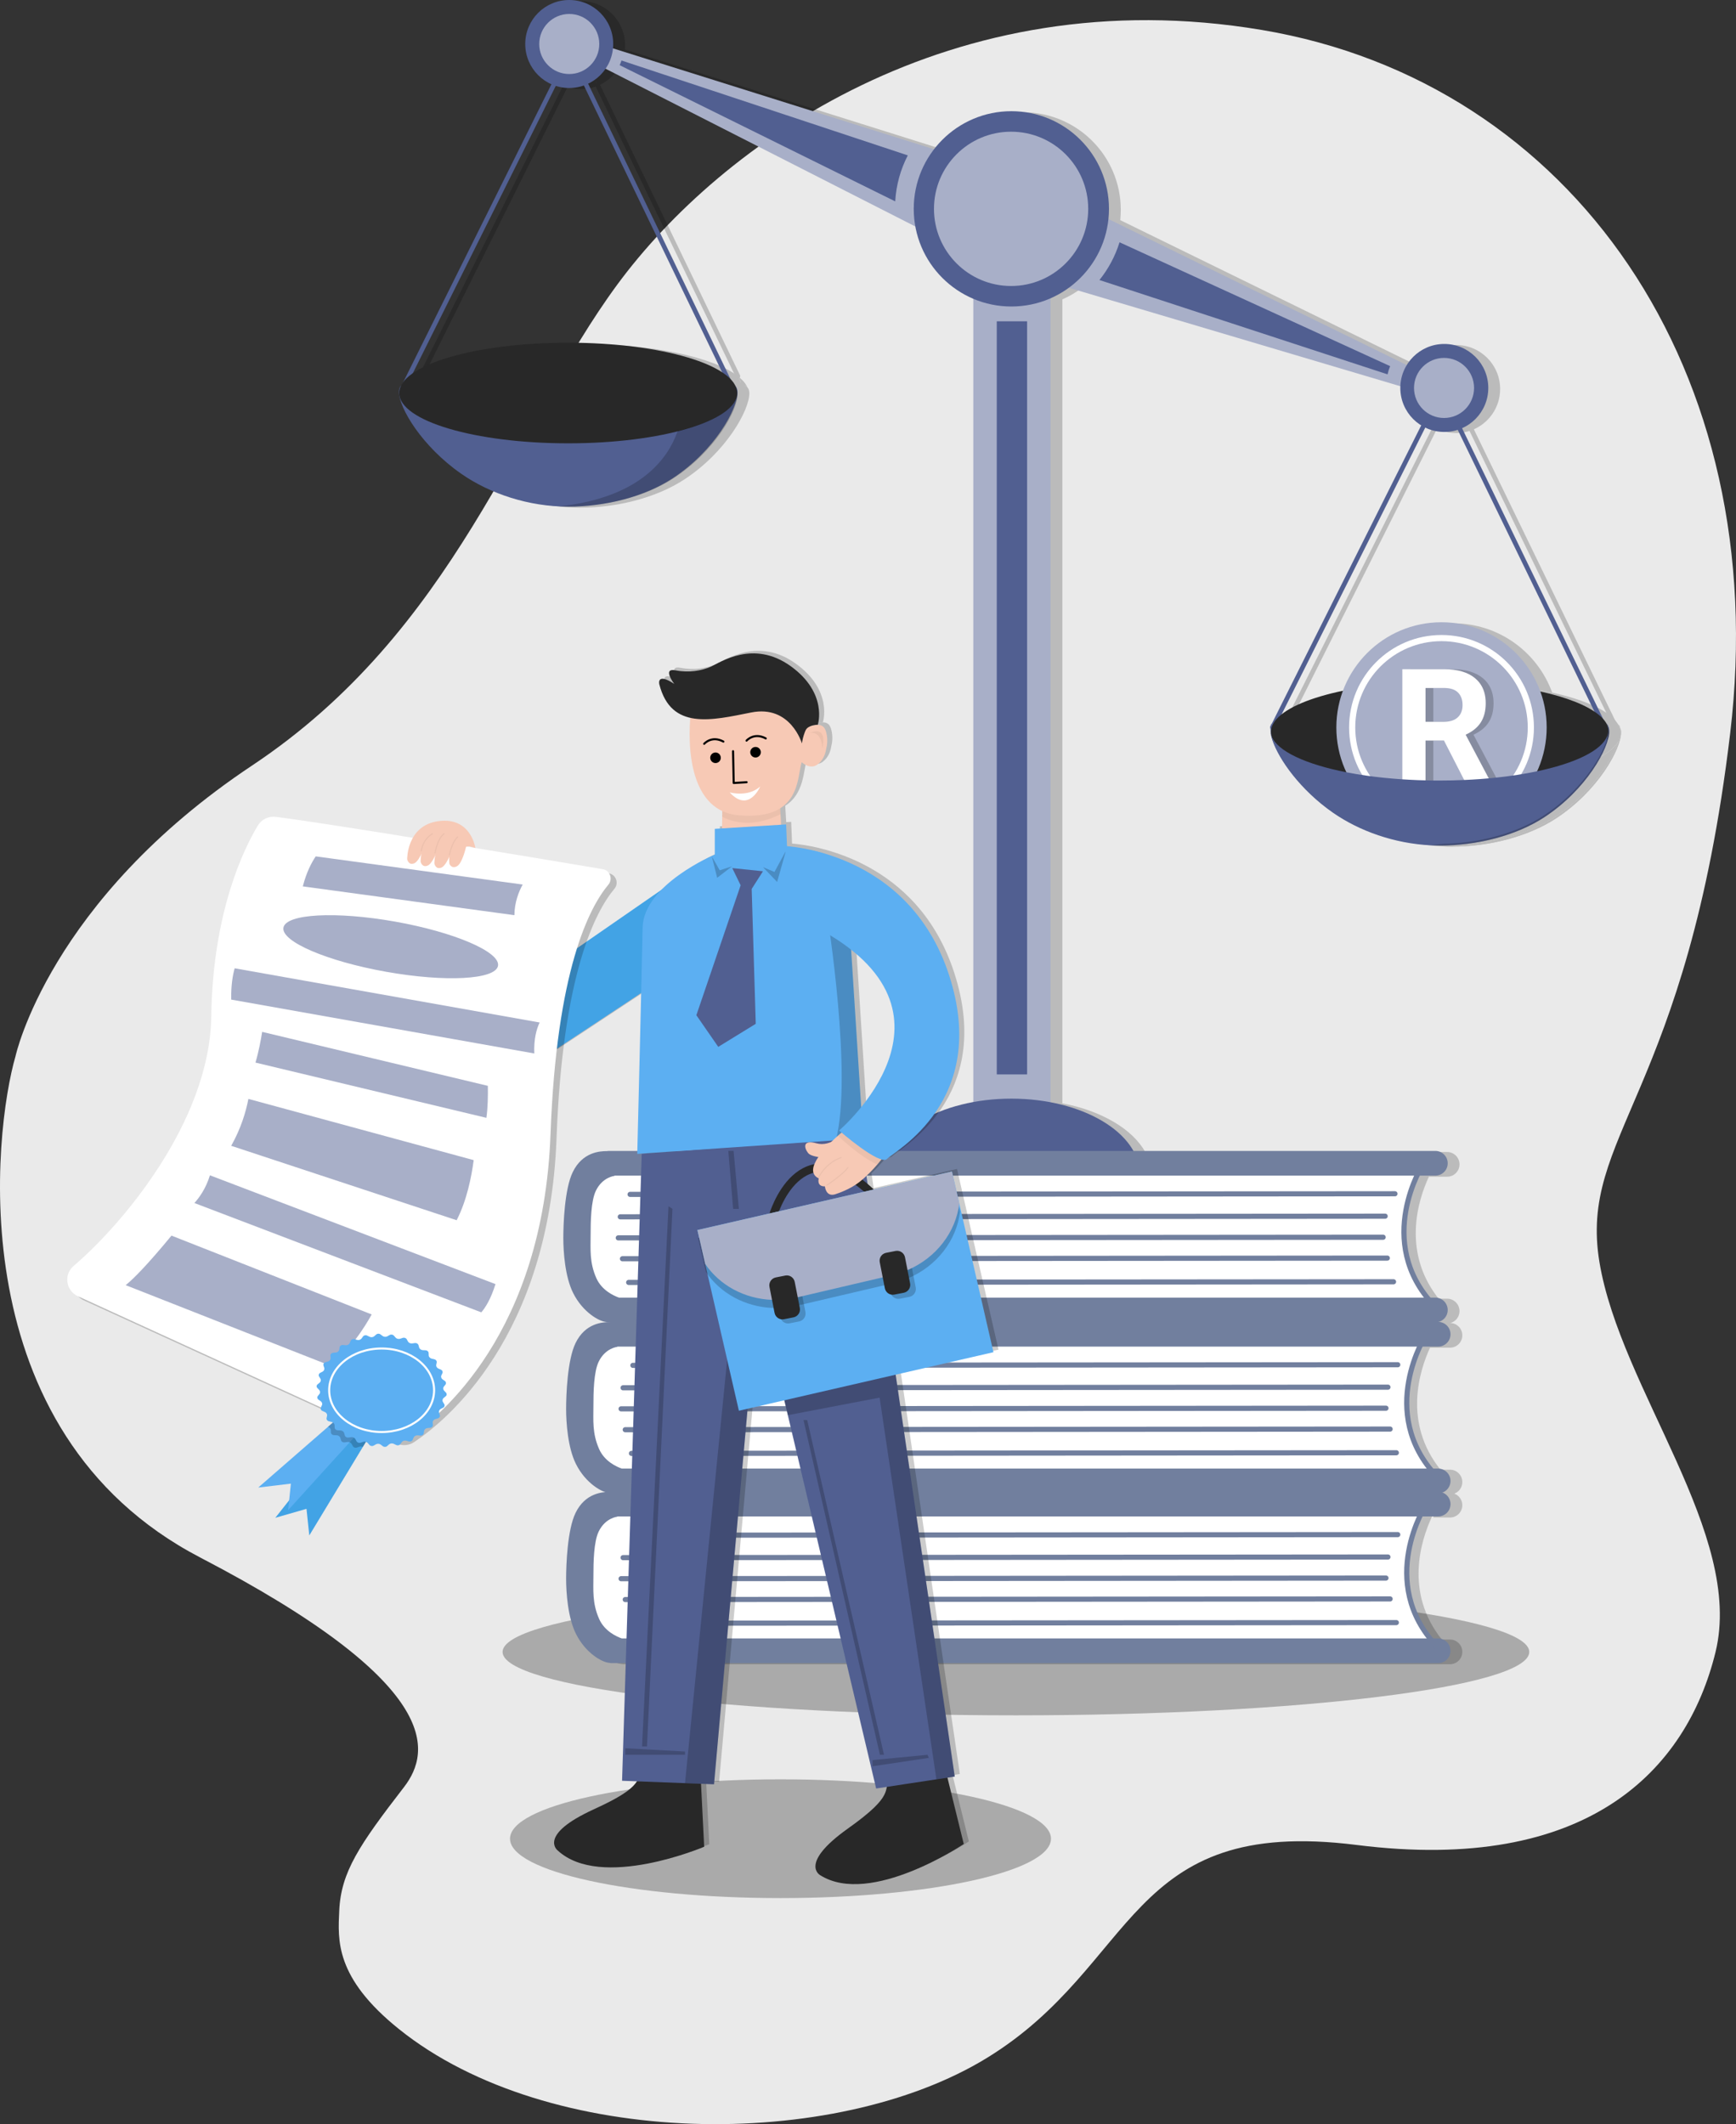 <?xml version="1.0" encoding="UTF-8"?> <svg xmlns="http://www.w3.org/2000/svg" width="845" height="1034" viewBox="0 0 845 1034" fill="none"><rect x="0" y="0" width="845" height="1034" fill="#333333" stroke="none"/> <g clip-path="url(#clip0_10_362)"> <path d="M7.551 514.161C7.551 514.161 23.861 438.409 122.707 372.641C221.553 306.86 250.396 206.53 300.519 138.462C350.642 70.406 462.882 -10.818 614.111 14.569C765.34 39.957 863.185 180.462 842.162 356.992C821.139 533.522 768.243 552.576 778.542 614.464C788.854 676.34 849.045 746.875 835.034 804.215C821.011 861.555 772.943 912.305 660.33 898.108C547.73 883.898 554.485 956.322 480.36 1001.79C406.235 1047.27 267.155 1046.39 194.186 987.735C162.903 962.591 164.495 944.322 165.124 930.176C165.959 911.315 174.871 898.146 196.613 869.984C210.136 852.472 215.311 819.53 97.459 758.181C-20.381 696.807 -2.941 550.225 7.551 514.161Z" fill="#EAEAEA"></path> <path d="M248.251 895.063C248.251 879.106 307.197 866.155 379.909 866.155C452.621 866.155 511.567 879.093 511.567 895.063C511.567 911.033 452.621 923.97 379.909 923.97C307.197 923.97 248.251 911.033 248.251 895.063Z" fill="#AAAAAA"></path> <path d="M244.63 804.151C244.63 787.102 356.498 773.277 494.499 773.277C632.501 773.277 744.369 787.102 744.369 804.151C744.369 821.2 632.501 835.011 494.499 835.011C356.498 835.011 244.63 821.187 244.63 804.151Z" fill="#AAAAAA"></path> <g opacity="0.2"> <path d="M488.72 124.535L486.923 128.929L479.513 125.152V124.535H488.72Z" fill="black"></path> <path d="M517.114 134.453V137.961L512.774 136.676C514.276 136.034 515.728 135.289 517.114 134.453Z" fill="black"></path> <path d="M517.114 134.453V137.961L512.774 136.676C514.276 136.034 515.728 135.289 517.114 134.453Z" fill="black"></path> <path d="M488.72 124.535L486.923 128.929L479.513 125.152V124.535H488.72Z" fill="black"></path> <path d="M711.789 721.449C711.789 718.121 709.092 715.423 705.766 715.423H701.142C682.842 692.554 690.92 667.231 696.07 656.04H705.766C707.422 656.04 708.938 655.372 710.029 654.28C711.121 653.188 711.789 651.698 711.789 650.027C711.789 646.751 709.182 644.104 705.933 644.027C706.973 643.758 707.91 643.205 708.655 642.473C709.747 641.381 710.414 639.878 710.414 638.22C710.414 634.893 707.718 632.194 704.391 632.194H700.256C692.371 622.224 689.495 611.805 689.161 602.31C689.122 601.077 689.109 599.856 689.148 598.661C689.443 587.831 692.833 578.477 695.453 572.811C696.827 569.818 697.996 567.852 698.381 567.235H698.51C698.51 567.235 697.2 569.278 695.556 572.811H704.391C706.048 572.811 707.563 572.143 708.655 571.051C709.747 569.959 710.414 568.469 710.414 566.799C710.414 563.471 707.718 560.786 704.391 560.786H557.452C551.185 549.557 536.121 540.704 517.115 537.094V145.721C520.274 144.346 523.253 142.625 526.001 140.608L617.99 167.935L687.376 188.543C687.517 184.779 688.634 181.258 690.471 178.239L626.221 146.787L545.29 107.164C545.457 105.533 545.547 103.875 545.547 102.192C545.547 75.931 524.268 54.655 498.031 54.655C482.71 54.655 469.072 61.914 460.391 73.182L373.899 45.996L304.14 24.051C304.205 23.358 304.243 22.651 304.243 21.944C304.243 10.111 294.65 0.527 282.822 0.527C271.008 0.527 261.415 10.111 261.415 21.944C261.415 31.092 267.142 38.891 275.194 41.974L280.293 31.721L286.585 32.544L291.016 41.743C294.894 40.137 298.195 37.426 300.532 33.996L365.32 67.002L451.299 110.788C454.201 126.693 465.014 139.824 479.513 145.965V536.991C460.237 540.525 444.942 549.441 438.61 560.786H302.265C301.906 560.786 301.559 560.811 301.225 560.876H301.212C297.732 560.876 289.256 561.313 284.505 571.141C280.537 579.338 279.933 596.452 279.933 603.158C279.933 609.865 280.768 622.083 284.723 629.959C287.099 634.713 290.348 638.233 293.456 640.584C296.358 642.781 299.119 643.925 300.891 644.066C301.007 644.104 301.135 644.13 301.264 644.143C297.283 644.31 290.104 645.621 285.879 654.37C281.911 662.567 281.307 679.68 281.307 686.387C281.307 693.094 282.142 705.312 286.097 713.188C288.473 717.941 291.722 721.462 294.83 723.813C296.833 725.329 298.772 726.344 300.365 726.871C296.268 727.218 289.809 728.926 285.879 737.046C281.911 745.243 281.307 762.357 281.307 769.063C281.307 775.77 282.142 787.988 286.097 795.864C288.473 800.618 291.722 804.138 294.83 806.489C297.732 808.686 300.493 809.83 302.265 809.971C302.702 810.087 303.164 810.138 303.64 810.138H705.766C707.422 810.138 708.938 809.457 710.029 808.378C711.121 807.286 711.789 805.783 711.789 804.125C711.789 800.798 709.092 798.1 705.766 798.1H701.797C683.536 775.205 691.665 749.868 696.815 738.717C698.214 735.672 699.396 733.68 699.755 733.102H700.526C700.526 733.102 699.203 735.158 697.559 738.717H705.766C707.422 738.717 708.938 738.048 710.029 736.956C711.121 735.864 711.789 734.374 711.789 732.704C711.789 730.121 710.158 727.911 707.872 727.076C708.694 726.781 709.426 726.305 710.029 725.702C711.121 724.61 711.789 723.106 711.789 721.449Z" fill="black"></path> <path d="M291.016 41.743C288.499 42.796 285.725 43.375 282.822 43.375C280.138 43.375 277.57 42.873 275.194 41.974L280.293 31.721L286.585 32.544L291.016 41.743Z" fill="black"></path> <path d="M517.114 134.453V137.961L512.774 136.676C514.276 136.034 515.728 135.289 517.114 134.453Z" fill="black"></path> <path d="M698.51 567.235C698.51 567.235 697.2 569.278 695.556 572.811C692.936 578.413 689.482 587.779 689.148 598.661C689.443 587.831 692.833 578.477 695.453 572.811C696.827 569.818 697.996 567.852 698.381 567.235H698.51Z" fill="black"></path> <path d="M698.497 208.162L627.249 350.401" stroke="black" stroke-width="2.249" stroke-miterlimit="7.496" stroke-linecap="round" stroke-linejoin="round"></path> <path d="M783.782 348.358L716.36 209.408" stroke="black" stroke-width="2.249" stroke-miterlimit="7.496" stroke-linecap="round" stroke-linejoin="round"></path> <path d="M626.17 352.56L625.13 354.641" stroke="black" stroke-width="2.249" stroke-miterlimit="7.496" stroke-linecap="round" stroke-linejoin="round"></path> <path d="M783.794 348.371L785.258 351.403H785.271L785.631 352.161L786.388 353.716" fill="#515F91"></path> <path d="M783.794 348.371L785.258 351.403H785.271L785.631 352.161L786.388 353.716" stroke="black" stroke-width="2.249" stroke-miterlimit="7.496" stroke-linecap="round" stroke-linejoin="round"></path> <path d="M359.169 183.121L291.016 41.743" stroke="black" stroke-width="2.241" stroke-miterlimit="7.496" stroke-linecap="round" stroke-linejoin="round"></path> <path d="M361.904 188.774L361.095 187.104" stroke="black" stroke-width="2.241" stroke-miterlimit="7.496" stroke-linecap="round" stroke-linejoin="round"></path> <path d="M203.021 187.078L201.712 189.712" stroke="black" stroke-width="2.241" stroke-miterlimit="7.496" stroke-linecap="round" stroke-linejoin="round"></path> <path d="M275.194 41.974L204.678 183.738" stroke="black" stroke-width="2.241" stroke-miterlimit="7.496" stroke-linecap="round" stroke-linejoin="round"></path> <path d="M703.428 380.478V381.082H692.14V380.118C694.606 380.26 697.097 380.35 699.614 380.401C700.873 380.44 702.144 380.465 703.428 380.478Z" fill="black"></path> <path d="M734.802 380.555V381.082H718.877L718.852 381.043L718.441 380.221C719.686 380.17 720.919 380.106 722.152 380.028C724.952 379.874 727.713 379.669 730.397 379.425C731.617 379.322 732.824 379.193 734.018 379.065L734.442 379.874L734.802 380.555Z" fill="black"></path> <path d="M789.047 356.478C789.047 364.585 777.951 384.898 757.494 398.324C743.842 407.292 724.798 412.135 706.613 412.135C705.111 412.135 703.621 412.097 702.131 412.02C684.525 411.146 667.522 405.146 654.59 396.165C638.601 385.052 628.173 370.148 625.168 360.988C628.52 370.2 638.794 384.551 654.307 395.343C668.331 405.082 687.144 411.313 706.331 411.313C706.742 411.313 707.14 411.313 707.551 411.3C725.363 411.095 743.868 406.264 757.211 397.502C774.214 386.337 784.745 370.431 787.814 360.731C788.443 358.765 788.764 357.044 788.764 355.682C788.764 355.669 788.764 355.669 788.764 355.656C788.764 355.168 788.713 354.718 788.623 354.32C788.906 354.911 789.047 355.63 789.047 356.478Z" fill="black"></path> <path d="M364.742 191.485C364.742 199.592 353.647 219.905 333.189 233.331C319.538 242.299 300.493 247.142 282.309 247.142C263.123 247.142 244.309 240.924 230.285 231.173C211.125 217.849 199.952 199.104 199.952 191.293C199.952 190.046 200.26 189.083 200.89 188.376C201.378 187.772 202.11 187.348 203.021 187.078L204.678 183.738C215.915 174.192 246.428 167.357 282.309 167.357C317.406 167.357 347.367 173.897 359.169 183.121L361.095 187.104C362.302 187.374 363.227 187.849 363.831 188.595C364.434 189.301 364.742 190.265 364.742 191.485Z" fill="black"></path> <path d="M204.678 183.738L203.021 187.079C202.11 187.348 201.378 187.772 200.89 188.376C201.647 186.77 202.932 185.228 204.678 183.738Z" fill="black"></path> <path d="M363.831 188.595C363.227 187.849 362.302 187.374 361.095 187.104L359.169 183.121C361.404 184.856 362.983 186.693 363.831 188.595Z" fill="black"></path> <path d="M627.249 350.401L626.17 352.56C625.798 352.765 625.489 353.022 625.22 353.318C625.695 352.328 626.375 351.352 627.249 350.401Z" fill="black"></path> <path d="M703.428 380.478V381.082H695.261C694.22 381.043 693.18 380.992 692.14 380.928V380.118C694.606 380.26 697.097 380.35 699.614 380.401C700.873 380.44 702.144 380.465 703.428 380.478Z" fill="black"></path> <path d="M713.432 363.018C712.187 363.082 710.941 363.121 709.682 363.133C708.668 363.159 707.64 363.172 706.613 363.172C705.547 363.172 704.481 363.159 703.428 363.133V361.026H712.418L713.432 363.018Z" fill="black"></path> <path d="M734.442 379.874C733.248 380.003 732.053 380.118 730.833 380.234C728.137 380.478 725.375 380.684 722.576 380.851C721.343 380.928 720.097 380.992 718.852 381.043L718.441 380.221C719.686 380.17 720.919 380.106 722.152 380.028C724.952 379.874 727.713 379.669 730.397 379.425C731.617 379.322 732.824 379.193 734.018 379.065L734.442 379.874Z" fill="black"></path> <path d="M788.854 356.838C788.854 358.161 788.495 359.459 787.814 360.731C788.443 358.765 788.764 357.044 788.764 355.682C788.829 356.067 788.854 356.453 788.854 356.838Z" fill="black"></path> <path d="M703.428 380.478V381.082H692.14V380.118C694.606 380.26 697.097 380.35 699.614 380.401C700.873 380.44 702.144 380.465 703.428 380.478Z" fill="black"></path> <path d="M713.432 363.018C712.187 363.082 710.941 363.121 709.682 363.133C708.668 363.159 707.64 363.172 706.613 363.172C705.547 363.172 704.481 363.159 703.428 363.133V361.026H712.418L713.432 363.018Z" fill="black"></path> <path d="M734.802 380.555V381.082H718.877L718.852 381.043L718.441 380.221C719.686 380.17 720.919 380.106 722.152 380.028C724.952 379.874 727.713 379.669 730.397 379.425C731.617 379.322 732.824 379.193 734.018 379.065L734.442 379.874L734.802 380.555Z" fill="black"></path> <path d="M703.428 380.478V381.082H692.14V380.118C694.606 380.26 697.097 380.35 699.614 380.401C700.873 380.44 702.144 380.465 703.428 380.478Z" fill="black" stroke="white" stroke-width="3" stroke-miterlimit="10"></path> <path d="M713.432 363.018C712.187 363.082 710.941 363.121 709.682 363.133C708.668 363.159 707.64 363.172 706.613 363.172C705.547 363.172 704.481 363.159 703.428 363.133V361.026H712.418L713.432 363.018Z" fill="black" stroke="white" stroke-width="3" stroke-miterlimit="10"></path> <path d="M734.802 380.555V381.082H718.877L718.852 381.043L718.441 380.221C719.686 380.17 720.919 380.106 722.152 380.028C724.952 379.874 727.713 379.669 730.397 379.425C731.617 379.322 732.824 379.193 734.018 379.065L734.442 379.874L734.802 380.555Z" fill="black" stroke="white" stroke-width="3" stroke-miterlimit="10"></path> <path d="M734.442 379.874L734.018 379.065C732.824 379.193 731.617 379.322 730.397 379.425C727.713 379.669 724.952 379.874 722.152 380.028L722.576 380.851L722.691 381.082H734.802V380.555L734.442 379.874ZM699.614 380.401C697.097 380.35 694.606 380.26 692.14 380.118V381.082H703.428V380.478C702.144 380.465 700.873 380.44 699.614 380.401Z" fill="black"></path> <path d="M730.833 380.234L730.397 379.425C727.713 379.669 724.952 379.874 722.152 380.028C720.919 380.106 719.686 380.17 718.441 380.221L718.852 381.043L718.877 381.082H731V380.555L730.833 380.234ZM712.418 361.026H708.604L709.682 363.133C710.941 363.121 712.187 363.082 713.432 363.018L712.418 361.026ZM692.14 380.118V381.082H699.614V380.401C697.097 380.35 694.606 380.26 692.14 380.118Z" fill="black"></path> <path d="M625.065 360.679C624.346 358.637 623.974 356.864 623.974 355.45C623.974 354.166 624.308 353.202 624.937 352.483C624.372 353.626 624.089 354.808 624.089 356.003C624.089 356.825 624.231 357.635 624.488 358.431C624.5 358.457 624.5 358.482 624.513 358.508C624.629 359.176 624.821 359.909 625.065 360.679Z" fill="black"></path> <path d="M703.428 380.478V381.082H692.14V380.118C694.606 380.26 697.097 380.35 699.614 380.401C700.873 380.44 702.144 380.465 703.428 380.478Z" fill="black"></path> <path d="M734.802 380.555V381.082H718.877L718.852 381.043L718.441 380.221C719.686 380.17 720.919 380.106 722.152 380.028C724.952 379.874 727.713 379.669 730.397 379.425C731.617 379.322 732.824 379.193 734.018 379.065L734.442 379.874L734.802 380.555Z" fill="black"></path> <path d="M788.61 354.307C788.495 354.076 788.366 353.857 788.199 353.665C788.109 353.369 787.994 353.061 787.865 352.765C788.225 353.189 788.469 353.703 788.61 354.307Z" fill="black"></path> <path d="M730.191 189.365C730.191 198.526 724.451 206.338 716.36 209.408C714.01 210.308 711.442 210.796 708.771 210.796C705.046 210.796 701.553 209.845 698.497 208.162C691.857 204.539 687.363 197.472 687.363 189.365C687.363 189.096 687.363 188.813 687.376 188.543C687.517 184.779 688.634 181.258 690.47 178.239C694.233 172.059 701.014 167.948 708.771 167.948C720.598 167.948 730.191 177.532 730.191 189.365Z" fill="black"></path> <path d="M707.409 303.429C685.411 303.429 666.661 317.305 659.418 336.782C662.321 336.179 665.351 335.626 668.523 335.125C674.7 334.161 681.34 333.429 688.326 332.967C689.584 332.877 690.856 332.8 692.14 332.735C696.84 332.478 701.682 332.35 706.613 332.35C713.278 332.35 719.776 332.581 725.979 333.031C727.34 333.134 728.689 333.236 730.024 333.365C735.778 333.866 741.261 334.547 746.411 335.408C749.583 335.922 752.614 336.5 755.516 337.142H755.529C748.389 317.472 729.536 303.429 707.409 303.429ZM759.574 375.557C757.622 376.058 755.593 376.521 753.487 376.958C750.366 377.6 747.079 378.178 743.65 378.692C740.683 379.142 737.601 379.54 734.442 379.874L734.802 380.555V381.082H718.877L718.852 381.043C714.858 381.223 710.774 381.313 706.613 381.313C702.76 381.313 698.972 381.236 695.261 381.082H692.14V380.928C690.856 380.864 689.584 380.786 688.326 380.697C682.38 380.311 676.691 379.707 671.323 378.949C667.907 378.474 664.619 377.921 661.486 377.305C641.016 373.296 626.915 366.641 624.693 358.984C624.475 358.277 624.372 357.557 624.372 356.838C624.372 355.643 624.655 354.461 625.22 353.318C624.59 354.037 624.257 355.001 624.257 356.285C624.257 356.928 624.334 357.647 624.488 358.431C624.5 358.457 624.5 358.482 624.513 358.508C624.629 359.176 624.822 359.909 625.066 360.679C625.091 360.782 625.13 360.885 625.168 360.988C628.52 370.2 638.794 384.551 654.307 395.343C668.331 405.082 687.144 411.313 706.331 411.313C706.742 411.313 707.14 411.313 707.551 411.3C725.363 411.095 743.868 406.264 757.211 397.502C774.214 386.337 784.745 370.431 787.814 360.731C784.642 366.654 774.33 371.857 759.574 375.557ZM788.623 354.32L788.61 354.307C788.495 354.076 788.366 353.857 788.199 353.664C788.225 353.742 788.251 353.806 788.251 353.87C788.495 354.461 788.662 355.052 788.764 355.656C788.764 355.168 788.713 354.718 788.623 354.32Z" fill="black"></path> <path d="M788.251 353.87C788.212 353.767 788.174 353.665 788.122 353.562C787.724 352.662 787.146 351.776 786.414 350.915C785.708 350.041 784.822 349.193 783.794 348.371L783.782 348.358C778.195 343.849 768.281 339.956 755.529 337.142H755.516C752.614 336.5 749.583 335.922 746.411 335.408C741.261 334.547 735.778 333.866 730.024 333.365C728.689 333.236 727.34 333.134 725.979 333.031C719.776 332.581 713.278 332.35 706.613 332.35C701.682 332.35 696.84 332.478 692.14 332.735C690.856 332.8 689.584 332.877 688.326 332.967C681.34 333.429 674.7 334.161 668.523 335.125C665.351 335.626 662.321 336.179 659.418 336.782H659.405C643.905 340.02 632.347 344.812 627.249 350.401L626.17 352.56C625.797 352.765 625.489 353.022 625.22 353.318C624.655 354.461 624.372 355.643 624.372 356.838C624.372 357.557 624.475 358.277 624.693 358.984C626.915 366.641 641.015 373.296 661.486 377.305C664.619 377.921 667.907 378.474 671.323 378.949C676.691 379.707 682.38 380.311 688.326 380.697C689.584 380.786 690.856 380.864 692.14 380.928V380.118C694.606 380.26 697.097 380.35 699.614 380.401C700.873 380.44 702.144 380.465 703.428 380.478V381.082H695.261C698.972 381.236 702.76 381.313 706.613 381.313C710.774 381.313 714.858 381.223 718.852 381.043L718.441 380.221C719.686 380.17 720.919 380.106 722.152 380.028C724.952 379.874 727.713 379.669 730.397 379.425C731.617 379.322 732.824 379.193 734.018 379.065L734.442 379.874C737.601 379.54 740.683 379.142 743.65 378.692C747.079 378.178 750.366 377.6 753.487 376.958C755.593 376.521 757.622 376.058 759.574 375.557C774.33 371.857 784.642 366.654 787.814 360.731C788.443 358.765 788.764 357.044 788.764 355.682C788.764 355.669 788.764 355.669 788.764 355.656C788.662 355.052 788.495 354.461 788.251 353.87Z" fill="black"></path> <path d="M788.61 354.307C788.495 354.076 788.366 353.857 788.199 353.665C788.109 353.369 787.994 353.061 787.865 352.765C788.225 353.189 788.469 353.703 788.61 354.307Z" fill="black"></path> <path d="M789.047 356.478C789.047 364.585 777.951 384.898 757.494 398.324C743.842 407.292 724.798 412.135 706.613 412.135C705.111 412.135 703.621 412.097 702.131 412.02C703.993 411.814 705.804 411.583 707.551 411.3C725.363 411.095 743.868 406.264 757.211 397.502C774.214 386.337 784.745 370.431 787.814 360.731C788.443 358.765 788.764 357.044 788.764 355.682C788.764 355.669 788.764 355.669 788.764 355.656C788.764 355.168 788.713 354.718 788.623 354.32C788.906 354.911 789.047 355.63 789.047 356.478Z" fill="black"></path> </g> <path d="M473.759 124.008H511.361V555.415H473.759V124.008Z" fill="#A8AFC8"></path> <path d="M697.328 192.68L612.223 167.395L481.426 128.543L489.671 107.396L497.915 86.248L620.468 146.248L700.783 185.562" fill="#A8AFC8"></path> <path d="M287.253 29.64L359.58 66.475L481.169 128.402L489.748 107.396L498.326 86.389L368.146 45.469L290.194 20.968" fill="#A8AFC8"></path> <path d="M429.698 571.938C429.698 551.432 457.72 534.807 492.278 534.807C526.836 534.807 554.858 551.432 554.858 571.938" fill="#515F91"></path> <path d="M255.661 21.418C255.661 9.585 265.242 0 277.069 0C288.897 0 298.477 9.585 298.477 21.418C298.477 33.25 288.897 42.835 277.069 42.835C265.254 42.848 255.661 33.25 255.661 21.418Z" fill="#515F91"></path> <path d="M444.762 101.666C444.762 75.417 466.028 54.128 492.278 54.128C518.514 54.128 539.794 75.404 539.794 101.666C539.794 127.927 518.527 149.203 492.278 149.203C466.041 149.203 444.762 127.914 444.762 101.666Z" fill="#515F91"></path> <path d="M681.609 188.851C681.609 177.019 691.19 167.434 703.017 167.434C714.845 167.434 724.425 177.019 724.425 188.851C724.425 200.684 714.832 210.269 703.017 210.269C691.19 210.269 681.609 200.684 681.609 188.851Z" fill="#515F91"></path> <path d="M292.518 732.138L694.773 732.575C694.773 732.575 670.488 770.335 700.038 801.607H295.947C295.947 801.607 272.112 766.237 292.518 732.138Z" fill="white"></path> <path d="M291.157 649.205L693.411 649.642C693.411 649.642 669.127 687.402 698.677 718.674H294.586C294.586 718.674 270.751 683.291 291.157 649.205Z" fill="white"></path> <path d="M290.502 566.272L692.756 566.709C692.756 566.709 668.472 604.469 698.022 635.74H293.931C293.931 635.74 270.096 600.357 290.502 566.272Z" fill="white"></path> <path d="M704.674 637.693C704.674 639.351 704.006 640.854 702.914 641.946C701.823 643.025 700.308 643.706 698.651 643.706H296.525C296.05 643.706 295.588 643.655 295.151 643.539C293.379 643.398 290.618 642.254 287.715 640.057C284.608 637.706 281.358 634.186 278.983 629.432C275.027 621.556 274.193 609.338 274.193 602.631C274.193 595.925 274.796 578.811 278.764 570.614C283.516 560.786 291.992 560.349 295.472 560.349H295.485C295.819 560.285 296.165 560.259 296.525 560.259H698.651C701.977 560.259 704.674 562.944 704.674 566.272C704.674 567.942 704.006 569.432 702.914 570.524C701.823 571.616 700.308 572.285 698.651 572.285H299.132V572.413C299.132 572.413 293.34 572.927 290.078 579.569C287.625 584.554 287.484 594.743 287.484 601.102C287.484 608.027 286.842 614.451 290.271 622.186C292.916 628.147 298.76 630.781 301.289 631.668H698.651C701.977 631.668 704.674 634.366 704.674 637.693Z" fill="#717F9E"></path> <path d="M306.696 581.419L679.002 581.111" stroke="#717F9E" stroke-width="2.5" stroke-miterlimit="10" stroke-linecap="round" stroke-linejoin="round"></path> <path d="M301.919 592.34L674.225 592.032" stroke="#717F9E" stroke-width="2.5" stroke-miterlimit="10" stroke-linecap="round" stroke-linejoin="round"></path> <path d="M300.943 602.58L673.249 602.272" stroke="#717F9E" stroke-width="2.5" stroke-miterlimit="10" stroke-linecap="round" stroke-linejoin="round"></path> <path d="M302.972 612.743L675.278 612.434" stroke="#717F9E" stroke-width="2.5" stroke-miterlimit="10" stroke-linecap="round" stroke-linejoin="round"></path> <path d="M306.003 624.267L678.309 623.959" stroke="#717F9E" stroke-width="2.5" stroke-miterlimit="10" stroke-linecap="round" stroke-linejoin="round"></path> <path d="M692.756 566.49C692.756 566.49 668.472 604.25 698.022 635.522" stroke="#717F9E" stroke-width="2.5" stroke-miterlimit="10" stroke-linecap="round" stroke-linejoin="round"></path> <path d="M706.035 720.922C706.035 722.579 705.367 724.083 704.276 725.175C703.184 726.254 701.669 726.935 700.012 726.935H297.886C297.411 726.935 296.949 726.883 296.512 726.768C294.74 726.627 291.979 725.483 289.077 723.286C285.969 720.935 282.72 717.415 280.344 712.661C276.389 704.785 275.554 692.567 275.554 685.86C275.554 679.154 276.157 662.04 280.126 653.843C284.877 644.014 293.353 643.578 296.833 643.578H296.846C297.18 643.513 297.527 643.488 297.886 643.488H700.012C703.338 643.488 706.035 646.173 706.035 649.501C706.035 651.171 705.367 652.661 704.276 653.753C703.184 654.845 701.669 655.513 700.012 655.513H300.493V655.642C300.493 655.642 294.701 656.156 291.44 662.798C288.987 667.783 288.845 677.972 288.845 684.331C288.845 691.256 288.203 697.68 291.632 705.415C294.278 711.376 300.121 714.01 302.651 714.896H700.012C703.338 714.896 706.035 717.594 706.035 720.922Z" fill="#717F9E"></path> <path d="M308.057 664.648L680.364 664.34" stroke="#717F9E" stroke-width="2.5" stroke-miterlimit="10" stroke-linecap="round" stroke-linejoin="round"></path> <path d="M303.28 675.569L675.587 675.261" stroke="#717F9E" stroke-width="2.5" stroke-miterlimit="10" stroke-linecap="round" stroke-linejoin="round"></path> <path d="M302.317 685.809L674.623 685.5" stroke="#717F9E" stroke-width="2.5" stroke-miterlimit="10" stroke-linecap="round" stroke-linejoin="round"></path> <path d="M304.333 695.971L676.64 695.663" stroke="#717F9E" stroke-width="2.5" stroke-miterlimit="10" stroke-linecap="round" stroke-linejoin="round"></path> <path d="M307.364 707.496L679.67 707.188" stroke="#717F9E" stroke-width="2.5" stroke-miterlimit="10" stroke-linecap="round" stroke-linejoin="round"></path> <path d="M694.118 649.719C694.118 649.719 669.833 687.479 699.383 718.751" stroke="#717F9E" stroke-width="2.5" stroke-miterlimit="10" stroke-linecap="round" stroke-linejoin="round"></path> <path d="M706.035 803.598C706.035 805.256 705.367 806.759 704.276 807.851C703.184 808.93 701.669 809.611 700.012 809.611H297.886C297.411 809.611 296.949 809.56 296.512 809.444C294.74 809.303 291.979 808.159 289.077 805.962C285.969 803.611 282.72 800.091 280.344 795.337C276.389 787.461 275.554 775.243 275.554 768.536C275.554 761.83 276.157 744.716 280.126 736.519C284.877 726.691 293.353 726.254 296.833 726.254H296.846C297.18 726.19 297.527 726.164 297.886 726.164H700.012C703.338 726.164 706.035 728.849 706.035 732.177C706.035 733.847 705.367 735.337 704.276 736.43C703.184 737.522 701.669 738.19 700.012 738.19H300.493V738.318C300.493 738.318 294.701 738.832 291.44 745.474C288.987 750.459 288.845 760.648 288.845 767.008C288.845 773.933 288.203 780.357 291.632 788.091C294.278 794.052 300.121 796.686 302.651 797.573H700.012C703.338 797.573 706.035 800.271 706.035 803.598Z" fill="#717F9E"></path> <path d="M308.057 747.337L680.364 747.029" stroke="#717F9E" stroke-width="2.5" stroke-miterlimit="10" stroke-linecap="round" stroke-linejoin="round"></path> <path d="M303.28 758.245L675.587 757.937" stroke="#717F9E" stroke-width="2.5" stroke-miterlimit="10" stroke-linecap="round" stroke-linejoin="round"></path> <path d="M302.317 768.498L674.623 768.19" stroke="#717F9E" stroke-width="2.5" stroke-miterlimit="10" stroke-linecap="round" stroke-linejoin="round"></path> <path d="M304.333 778.648L676.64 778.339" stroke="#717F9E" stroke-width="2.5" stroke-miterlimit="10" stroke-linecap="round" stroke-linejoin="round"></path> <path d="M307.364 790.172L679.67 789.864" stroke="#717F9E" stroke-width="2.5" stroke-miterlimit="10" stroke-linecap="round" stroke-linejoin="round"></path> <path d="M694.118 732.395C694.118 732.395 669.833 770.155 699.383 801.427" stroke="#717F9E" stroke-width="2.5" stroke-miterlimit="10" stroke-linecap="round" stroke-linejoin="round"></path> <path d="M780.648 353.189L779.89 351.635L779.531 350.876H779.518L704.841 196.958L698.51 196.136L620.429 352.033L619.389 354.114" stroke="#515F91" stroke-width="2.249" stroke-miterlimit="7.496" stroke-linecap="round" stroke-linejoin="round"></path> <path d="M195.958 189.186L274.539 31.208L280.832 32.03L356.138 188.26" stroke="#515F91" stroke-width="2.241" stroke-miterlimit="7.496" stroke-linecap="round" stroke-linejoin="round"></path> <path d="M783.306 355.951C783.306 364.058 772.211 384.371 751.753 397.797C738.102 406.765 719.057 411.609 700.873 411.609C699.37 411.609 697.88 411.57 696.391 411.493C678.784 410.619 661.781 404.619 648.849 395.639C632.861 384.525 622.433 369.622 619.428 360.461C619.389 360.358 619.351 360.255 619.325 360.153C619.081 359.382 618.888 358.649 618.773 357.981C618.76 357.956 618.76 357.93 618.747 357.904C618.593 357.121 618.516 356.401 618.516 355.759C618.516 354.474 618.85 353.51 619.479 352.791C619.749 352.495 620.057 352.238 620.429 352.033C624.629 349.592 635.506 352.521 650.493 355.926C652.984 356.491 655.604 357.082 658.314 357.647C665.724 359.202 673.891 360.679 682.585 361.617C683.844 361.759 685.115 361.874 686.4 361.977C688.852 362.208 691.344 362.375 693.874 362.478C695.145 362.542 696.404 362.581 697.688 362.607C698.741 362.632 699.807 362.645 700.873 362.645C701.9 362.645 702.927 362.632 703.942 362.607C705.2 362.594 706.446 362.555 707.692 362.491C710.402 362.375 713.073 362.195 715.692 361.964C716.912 361.861 718.12 361.746 719.314 361.617C728.573 360.615 737.254 359.009 745.037 357.365C747.747 356.799 750.341 356.221 752.819 355.656C764.261 353.073 773.161 350.876 778.324 351.365L756.543 360.435C756.543 360.435 756.813 366.281 754.18 374.054C771.723 369.557 782.831 362.902 782.831 355.476C782.831 354.757 782.728 354.05 782.51 353.343C782.51 353.279 782.484 353.215 782.459 353.138C782.626 353.33 782.754 353.549 782.87 353.78L782.883 353.793C783.165 354.384 783.306 355.103 783.306 355.951Z" fill="#515F91"></path> <path d="M194.199 190.766C194.199 177.237 231.133 197.652 276.556 197.652C321.978 197.652 358.989 177.442 358.989 190.971C358.989 199.078 347.894 219.391 327.449 232.817C313.798 241.785 294.753 246.629 276.568 246.629C257.382 246.629 238.568 240.397 224.558 230.659C205.372 217.322 194.199 198.577 194.199 190.766Z" fill="#515F91"></path> <path d="M194.314 191.318C194.314 177.789 231.133 166.83 276.556 166.83C321.978 166.83 358.797 177.789 358.797 191.318C358.797 204.847 321.978 215.806 276.556 215.806C231.133 215.806 194.314 204.847 194.314 191.318Z" fill="#282828"></path> <path d="M783.114 356.311C783.114 357.634 782.754 358.932 782.073 360.204C778.901 366.127 768.589 371.33 753.834 375.031C751.882 375.532 749.853 375.994 747.746 376.431C744.626 377.073 741.338 377.652 737.909 378.165C734.943 378.615 731.861 379.013 728.702 379.347C727.507 379.476 726.313 379.592 725.093 379.707C722.396 379.951 719.635 380.157 716.835 380.324C715.603 380.401 714.357 380.465 713.111 380.517C709.117 380.696 705.034 380.786 700.873 380.786C697.02 380.786 693.232 380.709 689.52 380.555C688.48 380.517 687.44 380.465 686.4 380.401C685.115 380.337 683.844 380.26 682.585 380.17C676.64 379.784 670.951 379.18 665.582 378.422C662.166 377.947 658.879 377.395 655.745 376.778C635.275 372.769 621.174 366.114 618.953 358.457C618.734 357.75 618.632 357.031 618.632 356.311C618.632 355.116 618.914 353.934 619.479 352.791C619.954 351.802 620.635 350.825 621.508 349.874C626.607 344.285 638.164 339.493 653.665 336.256C656.567 335.652 659.611 335.099 662.783 334.598C668.96 333.635 675.599 332.902 682.585 332.44C683.844 332.35 685.115 332.273 686.4 332.208C691.1 331.952 695.941 331.823 700.873 331.823C707.538 331.823 714.036 332.054 720.239 332.504C721.6 332.607 722.948 332.71 724.284 332.838C730.037 333.339 735.521 334.02 740.67 334.881C743.842 335.395 746.873 335.973 749.776 336.615C762.541 339.429 772.468 343.322 778.054 347.844C779.081 348.667 779.967 349.515 780.674 350.388C781.406 351.249 781.984 352.136 782.382 353.035C782.433 353.138 782.472 353.24 782.51 353.343C782.754 353.934 782.921 354.525 783.024 355.129C783.024 355.142 783.024 355.142 783.024 355.155C783.088 355.54 783.114 355.926 783.114 356.311Z" fill="#282828"></path> <path opacity="0.2" d="M467.197 863.547L438.431 667.924L486.024 656.978L469.393 584.606L465.823 569.034L425.447 578.31C425.37 578.246 425.293 578.169 425.229 578.105L424.202 571.154C426.321 569.162 428.157 567.158 429.531 565.565C430.417 564.537 431.098 563.689 431.534 563.124C432.767 563.458 433.743 563.419 434.27 562.828C437.622 559.167 484.38 534.833 464.462 473.484C446.585 418.456 395.808 411.48 385.534 410.632L385.11 400.045L382.696 400.212L382.388 395.073L382.208 392.234C391.48 386.401 391.056 375.043 392.7 369.789C392.7 369.789 396.745 373.592 400.328 370.919C404.155 368.08 404.399 364.123 404.707 362.915C405.568 359.587 405.067 355.463 403.937 353.42C402.563 350.954 399.442 351.519 397.259 352.148C398.89 351.557 400.546 351.57 400.546 351.57C400.546 351.57 405.593 336.217 387.383 323.074C369.173 309.93 352.979 321.301 348.536 323.279C344.092 325.258 337.89 326.375 331.25 325.078C324.611 323.78 330.672 331.682 330.672 331.682C321.901 325.926 323.404 331.874 323.404 331.874C325.998 342.063 331.481 346.611 338.48 348.191C337.697 357.789 337.016 385.502 354.045 393.532L354.006 396.345L353.942 402.011L350.411 402.23L350.398 414.756C350.398 414.756 334.795 421.309 324.38 431.96L274.372 466.572L269.197 512.131L314.568 482.144C313.785 515.702 312.668 560.464 312.668 560.464L327.873 559.424L314.838 560.426L305.271 865.628L312.488 865.898C310.459 869.11 305.836 873.016 291.362 879.607C264.278 891.928 273.807 899.431 273.807 899.431C294.933 919.178 345.235 897.735 345.235 897.735L343.707 867.093L350.025 867.337L366.373 684.524L384.25 680.413L385.958 687.659L428.94 869.393L434.141 868.596C433.435 872.604 431.855 877.037 415.263 888.831C391.017 906.073 401.779 911.636 401.779 911.636C426.256 927.003 471.589 896.399 471.589 896.399L463.653 864.112L467.197 863.547ZM421.659 537.711L416.753 461.034C452.326 489.081 435.105 521.098 421.659 537.711Z" fill="black"></path> <path d="M340.997 863.817L342.757 898.981C342.757 898.981 292.441 920.424 271.329 900.677C271.329 900.677 261.813 893.161 288.884 880.853C314.748 869.097 309.175 865.859 313.49 859.924C317.804 853.975 340.997 863.817 340.997 863.817Z" fill="#282828"></path> <path d="M460.712 863.457L469.111 897.632C469.111 897.632 423.778 928.236 399.301 912.87C399.301 912.87 388.526 907.307 412.785 890.065C435.939 873.62 429.865 871.5 432.973 864.844C436.081 858.202 460.712 863.457 460.712 863.457Z" fill="#282828"></path> <path d="M464.719 864.806L455.793 866.168L426.462 870.626L383.479 688.892L380.384 675.8L369.07 627.967L364.678 677.021L347.547 868.57L333.433 868.031L302.792 866.862L312.359 561.659L418.949 553.462L434.411 658.648L464.719 864.806Z" fill="#515F91"></path> <path opacity="0.2" d="M783.306 355.951C783.306 364.058 772.211 384.371 751.753 397.797C738.102 406.765 719.057 411.609 700.873 411.609C699.37 411.609 697.88 411.57 696.391 411.493C698.253 411.287 700.064 411.056 701.81 410.773C736.368 405.506 749.133 387.93 753.834 375.031C753.962 374.697 754.065 374.375 754.18 374.054C771.723 369.557 782.831 362.902 782.831 355.476C782.831 354.757 782.728 354.05 782.51 353.343C782.51 353.279 782.484 353.215 782.459 353.138C782.369 352.842 782.253 352.534 782.125 352.238C782.484 352.662 782.728 353.176 782.87 353.78L782.883 353.793C783.165 354.384 783.306 355.103 783.306 355.951Z" fill="black"></path> <path opacity="0.2" d="M364.678 677.021L347.547 868.57L333.433 868.031L355.162 649.719L364.678 677.021Z" fill="black"></path> <path opacity="0.2" d="M464.719 864.806L455.793 866.168L428.157 680.348L383.479 688.892L380.384 675.8V675.261L434.411 658.648L464.719 864.806Z" fill="black"></path> <path d="M380.346 403.489L351.438 404.953L351.528 397.591L351.592 392.195L379.498 389.651L379.909 396.332L380.346 403.489Z" fill="#F7C9B5"></path> <path opacity="0.05" d="M379.909 396.332C368.608 402.024 359.747 400.996 353.737 398.606C352.953 398.285 352.209 397.951 351.528 397.591L351.592 392.195L379.498 389.651L379.909 396.332Z" fill="black"></path> <path d="M327.5 429.326L271.894 467.805L266.718 513.364L320.668 477.698L327.5 429.326Z" fill="#42A3E5"></path> <path d="M420.156 554.169L406.839 555.081L310.189 561.698C310.189 561.698 312.398 472.546 312.796 451.553C313.194 430.572 347.919 416.003 347.919 416.003L347.932 403.476L382.644 401.317L383.107 412.701C401.188 412.868 411.603 420.512 411.603 420.512L413.209 445.501L420.156 554.169Z" fill="#5CAFF2"></path> <path opacity="0.2" d="M406.839 555.081C415.161 523.642 402.665 445.501 402.665 445.501H413.209L420.156 554.169L406.839 555.081Z" fill="black"></path> <path opacity="0.2" d="M346.507 416.94L349.075 427.309L356.369 421.681L350.334 423.673L346.507 416.94Z" fill="black"></path> <path opacity="0.2" d="M371.382 422.118L378.265 429.326L382.542 414.191L376.968 424.469L371.382 422.118Z" fill="black"></path> <g opacity="0.2"> <path d="M137.038 399.66C133.597 399.249 130.232 400.881 128.447 403.861C121.692 415.078 106.5 445.835 105.768 496.726C105.023 548.593 61.373 599.085 38.745 618.28C33.839 622.443 34.969 630.319 40.825 633.004L193.043 702.665C195.804 703.937 199.04 703.693 201.57 702.01C216.724 691.924 267.322 651.107 270.892 554.118C273.833 474.204 289.757 443.754 299.055 432.666C301.354 429.917 299.851 425.728 296.32 425.125C264.484 419.78 162.145 402.692 137.038 399.66Z" fill="black"></path> </g> <path d="M134.11 397.643C130.669 397.232 127.304 398.863 125.519 401.844C118.764 413.06 103.572 443.818 102.84 494.709C102.095 546.576 58.445 597.068 35.817 616.263C30.911 620.426 32.041 628.301 37.897 630.987L190.115 700.648C192.876 701.92 196.112 701.676 198.642 699.993C213.796 689.907 264.394 649.089 267.964 552.101C270.905 472.186 286.829 441.737 296.127 430.649C298.426 427.9 296.923 423.711 293.392 423.107C261.556 417.75 159.23 400.662 134.11 397.643Z" fill="white"></path> <path d="M376.185 592.096C376.185 592.096 388.976 547.064 424.497 580.983" stroke="#282828" stroke-width="4" stroke-miterlimit="10"></path> <path d="M410.692 551.612C410.692 551.612 404.476 558.524 397.413 556.559C390.35 554.593 391.48 558.974 393.38 561.325C395.281 563.676 404.887 564.113 407.044 562.726C409.215 561.338 410.692 551.612 410.692 551.612Z" fill="#F7C9B5"></path> <path d="M429.647 563.651C429.647 563.651 428.683 564.948 427.065 566.837C424.985 569.252 421.826 572.631 418.243 575.445C414.056 578.747 408.329 580.803 406.518 581.368C401.946 582.794 401.522 577.514 401.522 577.514C397.374 577.655 398.517 573.646 398.517 573.646C394.318 571.604 395.487 567.428 398.337 563.214C400.084 560.644 402.447 558.049 404.604 555.903C405.812 554.721 406.942 553.668 407.866 552.846C409.202 551.651 410.088 550.931 410.088 550.931L429.647 563.651Z" fill="#F7C9B5"></path> <path opacity="0.05" d="M429.647 563.651C429.647 563.651 428.683 564.948 427.065 566.837C421.132 564.332 414.185 558.576 410.088 554.889C409.523 554.387 409.022 553.925 408.586 553.514C408.316 553.27 408.085 553.051 407.866 552.846C409.202 551.651 410.088 550.931 410.088 550.931L429.647 563.651Z" fill="black"></path> <path d="M336.336 346.136C336.336 346.136 329.504 394.405 359.683 396.898C389.849 399.39 387.82 378.718 390.221 371.048C390.221 371.048 394.267 374.851 397.85 372.178C401.676 369.339 401.92 365.382 402.229 364.174C403.089 360.846 402.588 356.722 401.458 354.679C399.352 350.889 393.085 354.268 392.52 353.973C392.52 353.973 370.47 306.346 336.336 346.136Z" fill="#F7C9B5"></path> <path opacity="0.05" d="M394.382 356.722C394.382 356.722 402.948 352.444 400.238 364.572C400.238 364.572 400.482 356.131 394.382 356.722Z" fill="black"></path> <path d="M381.232 411.788C381.232 411.788 442.078 413.42 461.996 474.769C481.914 536.118 435.156 560.439 431.804 564.113C428.452 567.775 408.431 550.315 408.431 550.315C408.431 550.315 476.058 492.846 397.105 451.334" fill="#5CAFF2"></path> <path d="M650.467 354.114C650.467 325.836 673.39 302.902 701.656 302.902C729.922 302.902 752.845 325.836 752.845 354.114C752.845 382.392 729.922 405.326 701.656 405.326C673.39 405.326 650.467 382.405 650.467 354.114Z" fill="#A8AFC8"></path> <path d="M701.656 397.617C725.671 397.617 745.139 378.14 745.139 354.114C745.139 330.088 725.671 310.611 701.656 310.611C677.641 310.611 658.173 330.088 658.173 354.114C658.173 378.14 677.641 397.617 701.656 397.617Z" stroke="white" stroke-width="3" stroke-miterlimit="10"></path> <g opacity="0.2"> <path d="M728.702 379.347L728.278 378.538L719.314 361.617L717.208 357.634C720.495 356.157 722.948 354.166 724.566 351.673C726.185 349.181 726.994 346.059 726.994 342.32C726.994 338.555 726.095 335.395 724.284 332.838C723.578 331.823 722.717 330.911 721.728 330.089C718.21 327.198 713.227 325.759 706.754 325.759H686.4V380.555H697.688V360.5H706.677L707.692 362.491L716.412 379.502L716.835 380.324L716.951 380.555H729.061V380.028L728.702 379.347ZM706.793 351.352H697.688V334.907H706.754C709.785 334.907 712.032 335.639 713.509 337.129C714.973 338.607 715.705 340.637 715.705 343.219C715.705 345.763 714.935 347.742 713.368 349.193C711.814 350.632 709.618 351.352 706.793 351.352Z" fill="black"></path> </g> <path d="M725.093 379.707L724.656 378.898L715.692 361.964L713.407 357.634C716.694 356.157 719.147 354.166 720.765 351.673C722.37 349.181 723.179 346.059 723.179 342.32C723.179 338.388 722.203 335.112 720.239 332.504C719.584 331.63 718.8 330.821 717.914 330.089C714.408 327.198 709.413 325.759 702.94 325.759H682.585V380.555H693.874V360.5H702.863L703.942 362.607L712.7 379.694L713.111 380.517L713.137 380.555H725.26V380.028L725.093 379.707ZM693.874 351.352V334.907H702.94C705.984 334.907 708.231 335.639 709.695 337.129C711.159 338.607 711.904 340.637 711.904 343.219C711.904 345.763 711.121 347.742 709.567 349.193C708.013 350.632 705.817 351.352 702.979 351.352H693.874Z" fill="white"></path> <path d="M390.324 361.887C390.324 361.887 384.853 342.988 365.641 346.829C346.43 350.658 326.653 355.604 320.925 333.108C320.925 333.108 319.435 327.159 328.194 332.915C328.194 332.915 322.132 325.014 328.772 326.311C335.411 327.609 341.601 326.491 346.057 324.513C350.513 322.534 366.694 311.176 384.905 324.307C403.115 337.45 398.068 352.804 398.068 352.804C398.068 352.804 394.562 352.778 392.725 354.628C392.173 355.193 391.839 356.08 391.236 357.891C390.645 359.729 390.324 361.887 390.324 361.887Z" fill="#282828"></path> <path d="M371.382 424.122L356.434 422.581L360.505 430.945L338.955 494.195L349.614 509.6L367.863 498.383L365.885 432.718L371.382 424.122Z" fill="#515F91"></path> <path d="M483.558 658.237L359.657 686.734L343.232 615.222L339.456 598.777L463.357 570.293L466.927 585.865L483.558 658.237Z" fill="#5CAFF2"></path> <path opacity="0.2" d="M380.358 623.83L384.982 622.918C387.101 622.507 389.143 623.882 389.566 626.002L392.045 638.683C392.456 640.802 391.082 642.845 388.963 643.269L384.34 644.182C382.221 644.593 380.179 643.218 379.755 641.098L377.276 628.417C376.865 626.297 378.24 624.242 380.358 623.83Z" fill="black"></path> <path opacity="0.2" d="M434.039 611.856L438.662 610.944C440.781 610.533 442.823 611.908 443.246 614.027L445.725 626.708C446.136 628.828 444.762 630.871 442.643 631.295L438.02 632.194C435.901 632.606 433.859 631.231 433.435 629.111L430.957 616.43C430.546 614.323 431.92 612.267 434.039 611.856Z" fill="black"></path> <path opacity="0.2" d="M467.313 589.809C465.63 603.736 456.076 616.263 442.116 622.212C439.741 623.239 437.236 624.062 434.617 624.678L430.058 625.745L388.68 635.432L388.167 635.548C384.121 636.498 380.089 636.858 376.172 636.704C362.765 636.19 350.629 629.612 343.617 619.167L339.842 602.721L463.743 574.237L467.313 589.809Z" fill="black"></path> <path d="M466.927 585.865C465.245 599.792 455.69 612.319 441.731 618.267C439.355 619.295 436.851 620.117 434.231 620.734L429.672 621.8L388.295 631.488L387.781 631.603C383.736 632.554 379.704 632.914 375.787 632.76C362.38 632.246 350.244 625.668 343.232 615.222L339.456 598.777L463.357 570.293L466.927 585.865Z" fill="#A8AFC8"></path> <path d="M377.623 621.839L382.246 620.927C384.365 620.516 386.407 621.89 386.831 624.01L389.309 636.691C389.72 638.811 388.346 640.854 386.227 641.278L381.604 642.19C379.485 642.601 377.443 641.226 377.02 639.107L374.541 626.426C374.13 624.306 375.504 622.263 377.623 621.839Z" fill="#282828"></path> <path d="M431.303 609.865L435.926 608.953C438.045 608.541 440.087 609.916 440.511 612.036L442.99 624.717C443.401 626.837 442.026 628.88 439.908 629.304L435.284 630.203C433.165 630.614 431.124 629.239 430.7 627.119L428.221 614.439C427.81 612.332 429.184 610.276 431.303 609.865Z" fill="#282828"></path> <path d="M783.024 355.129C783.024 355.142 783.024 355.142 783.024 355.155C783.024 356.517 782.703 358.238 782.073 360.204C779.004 369.904 768.474 385.81 751.471 396.975C738.128 405.737 719.622 410.568 701.81 410.773C701.399 410.786 701.001 410.786 700.59 410.786C681.404 410.786 662.59 404.555 648.567 394.816C633.053 384.024 622.78 369.673 619.428 360.461C619.389 360.358 619.351 360.255 619.325 360.153C618.606 358.11 618.233 356.337 618.233 354.924C618.233 353.639 618.567 352.675 619.197 351.956C618.632 353.099 618.349 354.281 618.349 355.476C618.349 356.298 618.49 357.108 618.747 357.904C618.76 357.93 618.76 357.956 618.773 357.981C618.824 358.136 618.888 358.303 618.953 358.457C621.919 365.754 635.686 372.063 655.334 375.93C658.416 376.534 661.653 377.086 665.017 377.562C670.552 378.358 676.434 378.962 682.585 379.373C683.844 379.463 685.115 379.54 686.4 379.592C688.865 379.733 691.357 379.823 693.874 379.874C695.132 379.913 696.404 379.938 697.688 379.951C698.651 379.964 699.614 379.964 700.59 379.964C704.7 379.964 708.745 379.874 712.7 379.694C713.946 379.643 715.179 379.579 716.412 379.502C719.211 379.347 721.972 379.142 724.656 378.898C725.876 378.795 727.083 378.667 728.278 378.538C731.809 378.165 735.238 377.716 738.526 377.215C741.903 376.688 745.127 376.097 748.196 375.455C750.263 375.018 752.267 374.542 754.18 374.054C771.723 369.557 782.831 362.902 782.831 355.476C782.831 354.757 782.728 354.05 782.51 353.343C782.51 353.279 782.484 353.215 782.459 353.138C782.369 352.842 782.253 352.534 782.125 352.238C782.484 352.662 782.728 353.176 782.87 353.78L782.883 353.793C782.972 354.191 783.024 354.641 783.024 355.129Z" fill="#515F91"></path> <path d="M254.416 430.585C252.528 434.015 250.435 439.219 250.383 445.501L147.389 431.484C149.174 424.546 151.691 419.818 153.682 416.876L254.416 430.585Z" fill="#A8AFC8"></path> <path d="M262.673 497.741C261.158 500.914 259.784 505.797 260.066 512.824L112.536 486.589C112.433 479.343 113.345 474.409 114.231 471.351L262.673 497.741Z" fill="#A8AFC8"></path> <path d="M236.745 544.148L124.35 517.257C125.969 511.784 127.009 506.092 127.6 502.302L237.464 528.576C237.541 533.227 237.464 539.33 236.745 544.148Z" fill="#A8AFC8"></path> <path d="M230.568 564.743C229.515 572.811 227.216 584.4 222.272 593.998L112.536 557.766C117.287 549.364 119.689 541.231 120.909 534.936L230.568 564.743Z" fill="#A8AFC8"></path> <path d="M241.175 625.09C238.928 632.361 236.244 636.55 234.279 638.837L94.621 585.621C96.881 583.141 100.182 578.683 102.185 572.13L241.175 625.09Z" fill="#A8AFC8"></path> <path d="M180.92 639.865C177.376 646.25 170.043 657.903 160.36 664.648L61.167 625.603C65.135 622.404 71.929 615.479 83.474 601.488L180.92 639.865Z" fill="#A8AFC8"></path> <path d="M242.408 470.144C241.201 476.889 216.852 478.199 188.009 473.06C159.165 467.934 136.756 458.311 137.963 451.566C139.157 444.82 163.506 443.51 192.35 448.636C221.193 453.775 243.603 463.399 242.408 470.144Z" fill="#A8AFC8"></path> <path d="M355.162 385.72C355.162 385.72 363.998 388.29 370.033 382.868C370.033 382.855 364.511 395.998 355.162 385.72Z" fill="white"></path> <path opacity="0.2" d="M358.989 192.063C358.989 200.016 347.894 219.931 327.436 233.087C313.785 241.875 294.74 246.629 276.555 246.629C275.053 246.629 273.563 246.59 272.074 246.513C273.936 246.307 275.746 246.089 277.493 245.806C312.051 240.641 324.816 223.412 329.516 210.77C329.645 210.449 329.748 210.128 329.863 209.806C347.406 205.4 358.514 198.873 358.514 191.588C358.514 190.881 358.411 190.188 358.193 189.494C358.193 189.43 358.167 189.365 358.142 189.288C358.052 188.993 357.936 188.697 357.808 188.402C358.167 188.813 358.411 189.327 358.553 189.918L358.565 189.931C358.848 190.522 358.989 191.228 358.989 192.063Z" fill="black"></path> <path opacity="0.05" d="M402.537 576.923C402.537 576.923 410.756 571.385 412.708 568.34" stroke="black" stroke-width="0.5" stroke-miterlimit="10" stroke-linecap="round" stroke-linejoin="round"></path> <path d="M356.819 365.677L357.127 381.159L363.42 380.774" stroke="black" stroke-miterlimit="1.44" stroke-linecap="round" stroke-linejoin="round"></path> <path d="M370.316 365.883C370.149 364.47 368.878 363.455 367.465 363.622C366.052 363.789 365.038 365.061 365.205 366.474C365.372 367.887 366.643 368.902 368.056 368.735C369.468 368.568 370.47 367.296 370.316 365.883Z" fill="black"></path> <path d="M350.834 368.581C350.667 367.168 349.396 366.153 347.983 366.32C346.571 366.487 345.556 367.759 345.723 369.172C345.89 370.585 347.162 371.6 348.574 371.433C349.987 371.266 351.001 369.994 350.834 368.581Z" fill="black"></path> <path d="M363.381 360.538C363.381 360.538 366.99 356.35 372.743 359.459" stroke="black" stroke-miterlimit="1.44" stroke-linecap="round" stroke-linejoin="round"></path> <path d="M342.757 362.08C342.757 362.08 346.365 357.891 352.119 361.001" stroke="black" stroke-miterlimit="1.44" stroke-linecap="round" stroke-linejoin="round"></path> <path d="M150.548 747.44L149.187 734.489L134.008 738.845L140.75 730.314L153.271 714.434L165.137 699.376L165.24 699.248L170.813 692.181L176.271 695.406L180.509 697.924L176.605 704.374L150.548 747.44Z" fill="#42A3E5"></path> <path d="M180.034 691.256L176.271 695.406L170.197 702.1L170.068 702.254L157.021 716.631L140.249 735.132L140.75 730.314L141.585 722.22L125.699 724.121L143.421 708.691L158.549 695.522L159.653 694.558L171.648 684.113L180.034 691.256Z" fill="#5CAFF2"></path> <g opacity="0.2"> <path d="M180.509 697.924L176.605 704.374C176.117 704.143 175.501 704.066 175 704.233L173.677 704.669C173.446 704.747 173.202 704.759 172.958 704.734C172.457 704.682 171.995 704.413 171.764 703.989L171.147 702.884L171.134 702.871C170.942 702.524 170.582 702.254 170.171 702.087C169.966 701.997 169.747 701.946 169.516 701.933C169.388 701.92 169.259 701.92 169.131 701.946L167.731 702.138C166.961 702.241 166.19 701.792 166.01 701.136L165.676 699.929C165.651 699.826 165.599 699.71 165.535 699.62C165.458 699.479 165.343 699.35 165.214 699.235C164.88 698.914 164.405 698.695 163.943 698.682H163.93L162.53 698.618C161.747 698.58 161.105 698.001 161.079 697.333L161.066 697.025L161.028 696.1C161.002 695.432 160.373 694.738 159.628 694.558L171.622 684.113L180.008 691.256L176.246 695.406L180.509 697.924Z" fill="black"></path> </g> <path d="M167.847 698.785L167.5 697.577C167.32 696.922 166.537 696.357 165.766 696.318L164.341 696.254C163.57 696.216 162.928 695.637 162.903 694.969L162.851 693.736C162.825 693.068 162.196 692.374 161.451 692.194L160.077 691.873C159.332 691.693 158.832 691.025 158.96 690.357L159.204 689.136C159.345 688.481 158.883 687.697 158.189 687.389L156.905 686.824C156.212 686.515 155.891 685.77 156.173 685.154L156.713 684.01C157.008 683.393 156.751 682.545 156.135 682.121L155.017 681.338C154.414 680.914 154.273 680.117 154.696 679.577L155.493 678.563C155.929 678.01 155.878 677.149 155.377 676.622L154.465 675.659C153.964 675.132 154.016 674.336 154.581 673.886L155.608 673.051C156.16 672.588 156.327 671.74 155.955 671.136L155.287 670.031C154.928 669.428 155.159 668.67 155.814 668.323L157.021 667.693C157.676 667.346 158.035 666.537 157.83 665.894L157.445 664.7C157.226 664.044 157.65 663.351 158.369 663.132L159.705 662.734C160.437 662.515 160.976 661.796 160.925 661.128L160.822 659.894C160.771 659.226 161.349 658.61 162.106 658.533L163.519 658.391C164.29 658.314 164.996 657.71 165.099 657.042L165.304 655.822C165.407 655.154 166.126 654.665 166.896 654.73L168.322 654.845C169.092 654.909 169.927 654.447 170.197 653.817L170.685 652.661C170.955 652.032 171.764 651.685 172.508 651.89L173.87 652.263C174.615 652.456 175.539 652.173 175.95 651.608L176.708 650.567C177.119 650.002 178.005 649.809 178.686 650.143L179.944 650.747C180.625 651.081 181.614 650.952 182.153 650.477L183.142 649.603C183.681 649.128 184.593 649.102 185.184 649.552L186.275 650.374C186.866 650.811 187.868 650.875 188.51 650.516L189.691 649.847C190.333 649.488 191.232 649.629 191.707 650.169L192.581 651.158C193.056 651.698 194.019 651.942 194.738 651.698L196.061 651.261C196.78 651.017 197.628 651.325 197.974 651.929L198.591 653.059C198.925 653.663 199.824 654.087 200.581 653.972L201.981 653.779C202.739 653.676 203.509 654.126 203.689 654.781L204.036 655.989C204.216 656.644 204.999 657.209 205.77 657.248L207.195 657.312C207.966 657.351 208.608 657.929 208.633 658.597L208.685 659.83C208.71 660.498 209.34 661.192 210.085 661.372L211.459 661.693C212.204 661.873 212.704 662.541 212.576 663.209L212.332 664.43C212.191 665.085 212.653 665.869 213.346 666.177L214.631 666.742C215.324 667.051 215.645 667.796 215.363 668.413L214.823 669.556C214.528 670.173 214.785 671.021 215.401 671.445L216.518 672.228C217.122 672.652 217.263 673.436 216.84 673.989L216.043 675.004C215.607 675.556 215.658 676.417 216.159 676.944L217.071 677.907C217.572 678.434 217.52 679.231 216.955 679.68L215.928 680.515C215.376 680.978 215.209 681.826 215.581 682.43L216.249 683.535C216.608 684.139 216.377 684.896 215.722 685.243L214.515 685.873C213.86 686.22 213.501 687.029 213.719 687.672L214.104 688.867C214.322 689.522 213.899 690.216 213.18 690.434L211.844 690.832C211.112 691.051 210.573 691.77 210.624 692.438L210.727 693.672C210.778 694.34 210.2 694.956 209.442 695.033L208.03 695.175C207.259 695.252 206.553 695.856 206.45 696.524L206.245 697.744C206.142 698.413 205.423 698.901 204.652 698.836L203.227 698.721C202.456 698.657 201.622 699.119 201.352 699.749L200.864 700.905C200.594 701.535 199.785 701.881 199.04 701.676L197.679 701.303C196.934 701.098 195.997 701.393 195.599 701.959L194.841 702.999C194.43 703.565 193.544 703.757 192.863 703.423L191.605 702.819C190.924 702.485 189.935 702.614 189.396 703.089L188.407 703.963C187.868 704.438 186.956 704.464 186.365 704.014L185.274 703.192C184.683 702.755 183.681 702.691 183.039 703.051L181.858 703.719C181.215 704.078 180.316 703.937 179.841 703.397L178.968 702.408C178.493 701.869 177.53 701.624 176.811 701.869L175.488 702.305C174.769 702.55 173.921 702.241 173.574 701.637L172.958 700.507C172.624 699.89 171.725 699.479 170.967 699.595L169.568 699.787C168.797 699.89 168.027 699.44 167.847 698.785Z" fill="#5CAFF2"></path> <path d="M185.762 697.089C199.861 697.089 211.292 687.989 211.292 676.764C211.292 665.538 199.861 656.438 185.762 656.438C171.662 656.438 160.231 665.538 160.231 676.764C160.231 687.989 171.662 697.089 185.762 697.089Z" stroke="white" stroke-miterlimit="10"></path> <path d="M231.377 412.791C231.377 412.791 229.296 397.694 213.603 399.699C197.91 401.703 198.193 418.251 198.193 418.251C198.193 418.251 198.758 421.386 201.622 420.255C204.473 419.112 207.478 410.015 207.478 410.015C207.478 410.015 214.04 410.414 216.75 408.692L231.377 412.791Z" fill="#F7C9B5"></path> <path d="M215.594 401.947V411.172C214.631 411.172 214.001 411.133 214.001 411.133C214.001 411.133 211.009 420.23 208.158 421.373C205.294 422.516 204.729 419.382 204.729 419.382C204.729 419.382 204.498 406.2 215.594 401.947Z" fill="#F7C9B5"></path> <path d="M222.297 402.911V412.135C221.334 412.135 220.705 412.097 220.705 412.097C220.705 412.097 217.713 421.193 214.862 422.337C211.998 423.48 211.433 420.345 211.433 420.345C211.433 420.345 211.202 407.163 222.297 402.911Z" fill="#F7C9B5"></path> <path d="M227.242 404.195L228.436 411.968C227.486 412.11 226.856 412.174 226.856 412.174C226.856 412.174 225.084 420.294 222.413 421.694C219.729 423.095 218.766 420.538 218.766 420.538C218.766 420.538 216.827 409.463 227.242 404.195Z" fill="#F7C9B5"></path> <path opacity="0.05" d="M205.089 414.178C205.089 414.178 205.551 408.782 210.521 405.84" stroke="black" stroke-width="0.5" stroke-miterlimit="10" stroke-linecap="round" stroke-linejoin="round"></path> <path opacity="0.05" d="M218.779 416.092C218.779 416.092 220.012 409.72 222.811 407.42" stroke="black" stroke-width="0.5" stroke-miterlimit="10" stroke-linecap="round" stroke-linejoin="round"></path> <path opacity="0.05" d="M211.741 415.257C211.741 415.257 212.884 408.191 216.159 405.84" stroke="black" stroke-width="0.5" stroke-miterlimit="10" stroke-linecap="round" stroke-linejoin="round"></path> <path opacity="0.05" d="M398.53 573.004C398.53 573.004 401.484 566.837 408.252 563.946C408.611 563.792 408.996 563.638 409.382 563.509" stroke="black" stroke-width="0.5" stroke-miterlimit="10" stroke-linecap="round" stroke-linejoin="round"></path> <path d="M441.872 75.636C438.366 82.406 436.209 89.987 435.747 98.03L301.623 31.734C301.957 30.989 302.253 30.231 302.509 29.447L441.872 75.636Z" fill="#515F91"></path> <path d="M544.931 117.944L676.652 178.239C676.126 179.524 675.702 180.86 675.394 182.235L535.158 136.316C539.485 130.92 542.837 124.715 544.931 117.944Z" fill="#515F91"></path> <path d="M499.945 156.411H485.176V523.013H499.945V156.411Z" fill="#515F91"></path> <path d="M702.889 203.472C710.96 203.472 717.503 196.926 717.503 188.852C717.503 180.777 710.96 174.231 702.889 174.231C694.818 174.231 688.275 180.777 688.275 188.852C688.275 196.926 694.818 203.472 702.889 203.472Z" fill="#A8AFC8"></path> <path d="M277.082 36.038C285.153 36.038 291.696 29.492 291.696 21.418C291.696 13.343 285.153 6.797 277.082 6.797C269.011 6.797 262.468 13.343 262.468 21.418C262.468 29.492 269.011 36.038 277.082 36.038Z" fill="#A8AFC8"></path> <path d="M492.149 139.22C512.881 139.22 529.687 122.406 529.687 101.666C529.687 80.925 512.881 64.111 492.149 64.111C471.418 64.111 454.612 80.925 454.612 101.666C454.612 122.406 471.418 139.22 492.149 139.22Z" fill="#A8AFC8"></path> <path opacity="0.2" d="M354.507 560.22L356.857 588.486H359.644L357.076 560.22H354.507Z" fill="black"></path> <path opacity="0.2" d="M325.394 587.201L312.514 850.159H314.915L327.32 588.434L325.394 587.201Z" fill="black"></path> <path opacity="0.2" d="M391.107 691.269L428.298 854.219H430.289L392.905 691.269H391.107Z" fill="black"></path> <path opacity="0.2" d="M304.333 851.02V854.219H333.433V852.626L304.333 851.02Z" fill="black"></path> <path opacity="0.2" d="M424.715 856.802V859.795L452.108 855.722L451.465 854.219L424.715 856.802Z" fill="black"></path> </g> <defs> <clipPath id="clip0_10_362"> <rect width="845" height="1034" fill="white"></rect> </clipPath> </defs> </svg> 